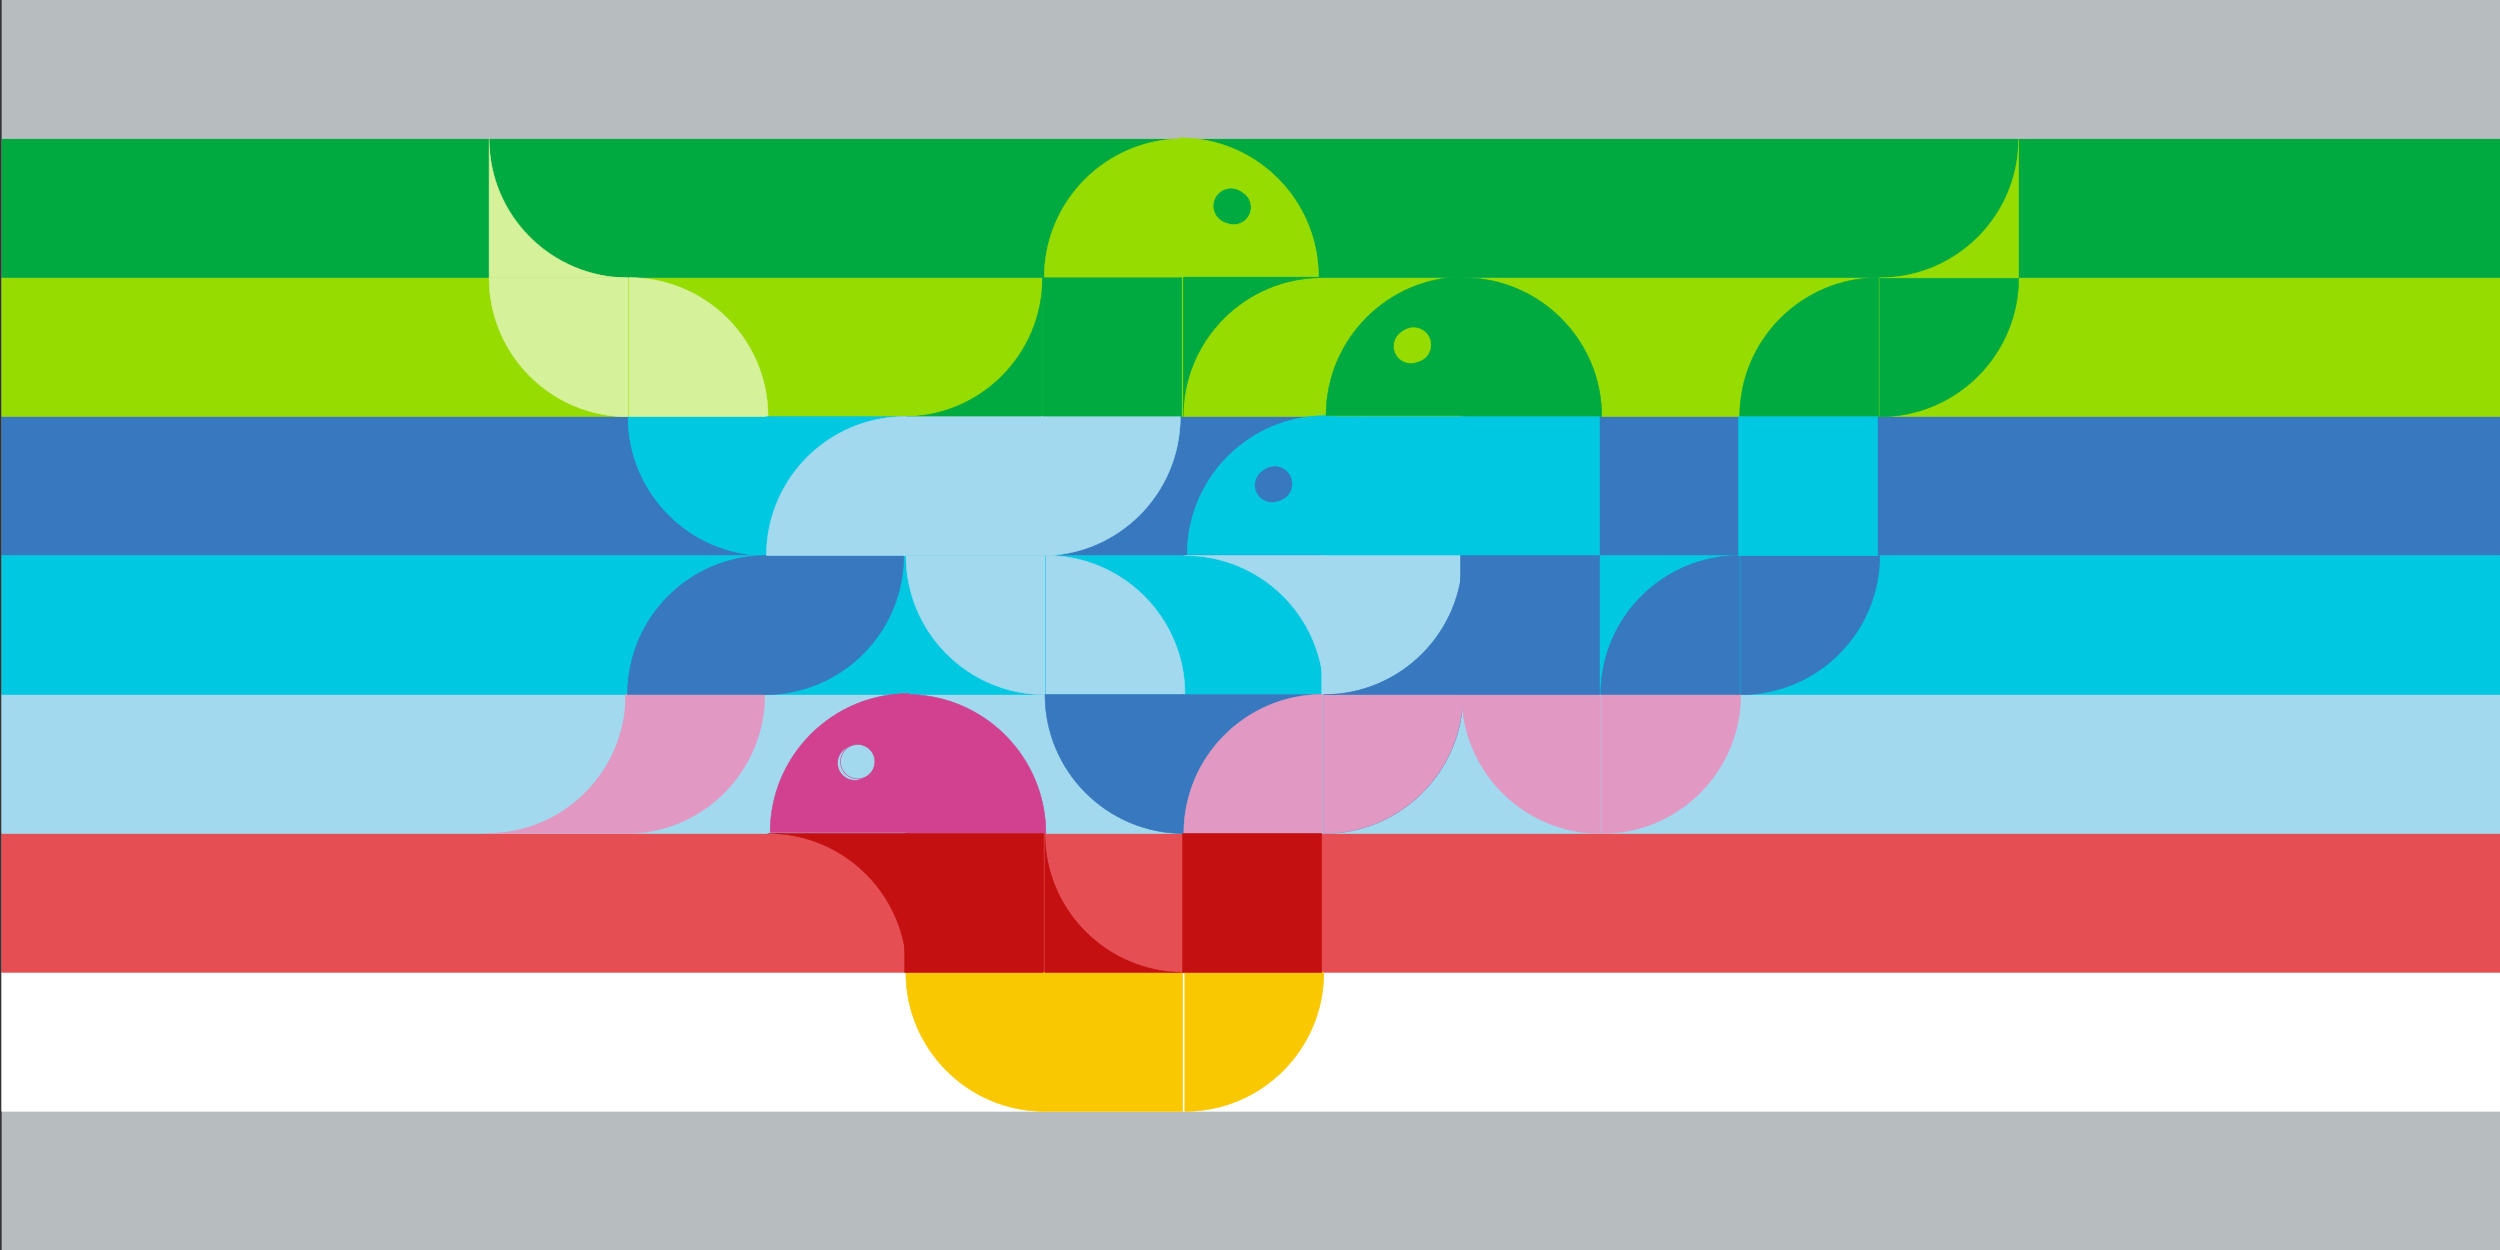 <?xml version="1.0" encoding="UTF-8" standalone="no"?>
<!DOCTYPE svg PUBLIC "-//W3C//DTD SVG 1.1//EN" "http://www.w3.org/Graphics/SVG/1.1/DTD/svg11.dtd">
<svg width="100%" height="100%" viewBox="0 0 1800 900" version="1.1" xmlns="http://www.w3.org/2000/svg" xmlns:xlink="http://www.w3.org/1999/xlink" xml:space="preserve" xmlns:serif="http://www.serif.com/" style="fill-rule:evenodd;clip-rule:evenodd;stroke-linecap:round;stroke-linejoin:round;stroke-miterlimit:1.5;">
    <rect x="0" y="0" width="1800" height="900" fill="#333333" stroke="none"/>
    <g transform="matrix(1,0,0,1,-4586,-3947)">
        <g id="feet-in-snakes" transform="matrix(1.872,0,0,0.771,1193.86,3502)">
            <rect x="1812.67" y="577.019" width="961.644" height="1167.48" style="fill:rgb(183,188,191);"/>
            <clipPath id="_clip1">
                <rect x="1812.67" y="577.019" width="961.644" height="1167.48"/>
            </clipPath>
            <g clip-path="url(#_clip1)">
                <g id="bars" transform="matrix(2.21363e-17,-1.297,1.202,1.82946e-16,1812.68,1744.5)">
                    <g transform="matrix(1.111,0,0,1,-22.222,0)">
                        <rect x="110" y="0" width="90" height="800" style="fill:white;stroke:white;stroke-width:0.56px;"/>
                    </g>
                    <rect x="200" y="0" width="100" height="800" style="fill:rgb(229,79,83);stroke:rgb(229,79,83);stroke-width:0.57px;"/>
                    <g transform="matrix(1,0,0,0.988,-2.27374e-13,0)">
                        <rect x="300" y="0" width="100" height="810" style="fill:rgb(162,217,239);stroke:rgb(162,217,239);stroke-width:0.58px;"/>
                    </g>
                    <rect x="500" y="0" width="100" height="800" style="fill:rgb(55,120,190);stroke:rgb(55,120,190);stroke-width:0.48px;"/>
                    <rect x="400" y="0" width="100" height="800" style="fill:rgb(0,200,225);stroke:rgb(0,200,225);stroke-width:0.48px;"/>
                    <rect x="600" y="0" width="100" height="800" style="fill:rgb(150,220,0);stroke:rgb(150,220,0);stroke-width:0.24px;"/>
                    <rect x="700" y="0" width="100" height="800" style="fill:rgb(0,170,65);"/>
                </g>
                <g transform="matrix(0.667,0,0,0.889,630.937,193.833)">
                    <g transform="matrix(-1.739,0,0,-3.166,4736.07,1343.02)">
                        <path d="M1496.91,195.822L1542.99,195.822L1542.99,241.909C1542.99,216.456 1522.36,195.822 1496.91,195.822Z" style="fill:rgb(213,241,153);stroke:rgb(213,241,153);stroke-width:0.19px;"/>
                    </g>
                    <g transform="matrix(1.739,0,0,3.166,-149.07,394.755)">
                        <path d="M1496.91,195.822L1542.99,195.822L1542.99,241.909C1542.99,216.456 1522.36,195.822 1496.91,195.822Z" style="fill:rgb(162,217,239);stroke:rgb(162,217,239);stroke-width:0.19px;"/>
                    </g>
                    <g transform="matrix(-1.739,0,0,-3.166,4736.07,1488.96)">
                        <path d="M1542.99,241.909L1496.91,241.909L1496.91,195.822C1522.36,195.822 1542.99,216.456 1542.99,241.909Z" style="fill:rgb(213,241,153);stroke:rgb(213,241,153);stroke-width:0.19px;"/>
                    </g>
                    <g transform="matrix(-1.739,0,0,-3.166,4816.2,1634.89)">
                        <path d="M1542.99,241.909L1496.91,241.909L1496.91,195.822C1522.36,195.822 1542.99,216.456 1542.99,241.909Z" style="fill:rgb(0,200,225);stroke:rgb(0,200,225);stroke-width:0.19px;"/>
                    </g>
                    <g transform="matrix(-1.739,0,0,-3.166,4976.48,1780.83)">
                        <path d="M1542.99,241.909L1496.91,241.909L1496.91,195.822C1522.36,195.822 1542.99,216.456 1542.99,241.909Z" style="fill:rgb(162,217,239);stroke:rgb(162,217,239);stroke-width:0.19px;"/>
                    </g>
                    <g transform="matrix(1.739,0,0,3.166,-229.207,394.755)">
                        <path d="M1542.99,241.909L1496.91,241.909L1496.91,195.822C1522.36,195.822 1542.99,216.456 1542.99,241.909Z" style="fill:rgb(162,217,239);stroke:rgb(162,217,239);stroke-width:0.19px;"/>
                    </g>
                    <g transform="matrix(1.739,0,0,3.166,-469.618,102.886)">
                        <path d="M1542.99,241.909L1496.91,241.909L1496.91,195.822C1522.36,195.822 1542.99,216.456 1542.99,241.909Z" style="fill:rgb(213,241,153);stroke:rgb(213,241,153);stroke-width:0.19px;"/>
                    </g>
                    <g transform="matrix(1.739,0,0,3.166,-309.344,248.82)">
                        <path d="M1542.99,241.909L1496.91,241.909L1496.91,195.822C1522.36,195.822 1542.99,216.456 1542.99,241.909Z" style="fill:rgb(0,200,225);stroke:rgb(0,200,225);stroke-width:0.19px;"/>
                    </g>
                    <g transform="matrix(1.739,0,0,3.166,-68.933,248.82)">
                        <path d="M1542.99,241.909L1496.91,241.909L1496.91,195.822C1522.36,195.822 1542.99,216.456 1542.99,241.909Z" style="fill:rgb(0,200,225);stroke:rgb(0,200,225);stroke-width:0.19px;"/>
                    </g>
                    <g transform="matrix(0.89,0,0,1.621,183.223,1176.97)">
                        <rect x="2280" y="-190" width="90" height="90" style="fill:rgb(0,200,225);stroke:rgb(0,200,225);stroke-width:0.38px;"/>
                    </g>
                    <g transform="matrix(-1.739,0,0,-3.166,5056.61,1926.76)">
                        <path d="M1542.99,241.909L1496.91,241.909L1496.91,195.822C1522.36,195.822 1542.99,216.456 1542.99,241.909Z" style="fill:rgb(55,120,190);stroke:rgb(55,120,190);stroke-width:0.19px;"/>
                    </g>
                    <g transform="matrix(1.739,0,0,-3.166,-68.933,1926.76)">
                        <path d="M1542.99,241.909L1496.91,241.909L1496.91,195.822C1522.36,195.822 1542.99,216.456 1542.99,241.909Z" style="fill:rgb(55,120,190);stroke:rgb(55,120,190);stroke-width:0.19px;"/>
                    </g>
                    <g transform="matrix(0.89,0,0,1.621,423.634,1468.84)">
                        <rect x="2280" y="-190" width="90" height="90" style="fill:rgb(55,120,190);stroke:rgb(55,120,190);stroke-width:0.38px;"/>
                    </g>
                    <g transform="matrix(0.89,0,0,1.621,503.771,1322.91)">
                        <rect x="2280" y="-190" width="90" height="90" style="fill:rgb(162,217,239);stroke:rgb(162,217,239);stroke-width:0.38px;"/>
                    </g>
                    <g transform="matrix(-0.801,0,0,1.459,6416.54,-3816.95)">
                        <g transform="matrix(2.17,0,0,2.17,1597.01,2786.02)">
                            <path d="M1542.99,241.909L1496.91,241.909L1496.91,195.822C1522.36,195.822 1542.99,216.456 1542.99,241.909ZM1514.88,213.105C1511.7,213.105 1509.12,215.686 1509.12,218.866C1509.12,222.045 1511.7,224.626 1514.88,224.626C1518.06,224.626 1520.64,222.045 1520.64,218.866C1520.64,215.686 1518.06,213.105 1514.88,213.105Z" style="fill:rgb(0,200,225);stroke:rgb(0,200,225);stroke-width:0.19px;"/>
                        </g>
                        <g transform="matrix(1.207,0,0,1.207,-999.625,-663.55)">
                            <circle cx="4873.15" cy="3250.67" r="10.245" style="fill:rgb(55,120,190);stroke:rgb(55,120,190);stroke-width:0.35px;"/>
                        </g>
                    </g>
                </g>
                <g transform="matrix(0.667,0,0,0.889,737.787,64.113)">
                    <g transform="matrix(-0.801,0,0,1.459,6336.41,-3816.95)">
                        <g transform="matrix(2.17,0,0,2.17,1597.01,2786.02)">
                            <path d="M1542.99,241.909L1496.91,241.909L1496.91,195.822C1522.36,195.822 1542.99,216.456 1542.99,241.909ZM1514.88,213.105C1511.7,213.105 1509.12,215.686 1509.12,218.866C1509.12,222.045 1511.7,224.626 1514.88,224.626C1518.06,224.626 1520.64,222.045 1520.64,218.866C1520.64,215.686 1518.06,213.105 1514.88,213.105Z" style="fill:rgb(0,170,65);stroke:rgb(0,170,65);stroke-width:0.19px;"/>
                        </g>
                        <g transform="matrix(1.207,0,0,1.207,-999.625,-663.55)">
                            <circle cx="4873.15" cy="3250.67" r="10.245" style="fill:rgb(150,220,0);stroke:rgb(150,220,0);stroke-width:0.35px;"/>
                        </g>
                    </g>
                    <g transform="matrix(1.739,0,0,3.166,-149.07,248.82)">
                        <path d="M1542.99,241.909L1496.91,241.909L1496.91,195.822C1522.36,195.822 1542.99,216.456 1542.99,241.909Z" style="fill:rgb(0,170,65);stroke:rgb(0,170,65);stroke-width:0.19px;"/>
                    </g>
                    <g transform="matrix(-1.739,0,0,3.166,5297.02,248.82)">
                        <path d="M1542.99,241.909L1496.91,241.909L1496.91,195.822C1522.36,195.822 1542.99,216.456 1542.99,241.909Z" style="fill:rgb(0,170,65);stroke:rgb(0,170,65);stroke-width:0.19px;"/>
                    </g>
                    <g transform="matrix(1.739,0,0,-3.166,91.341,1634.89)">
                        <path d="M1542.99,241.909L1496.91,241.909L1496.91,195.822C1522.36,195.822 1542.99,216.456 1542.99,241.909Z" style="fill:rgb(0,170,65);stroke:rgb(0,170,65);stroke-width:0.19px;"/>
                    </g>
                    <g transform="matrix(-1.739,0,0,-3.166,5136.75,2072.7)">
                        <path d="M1542.99,241.909L1496.91,241.909L1496.91,195.822C1522.36,195.822 1542.99,216.456 1542.99,241.909Z" style="fill:rgb(225,153,195);stroke:rgb(225,153,195);stroke-width:0.19px;"/>
                    </g>
                    <g transform="matrix(1.739,0,0,-3.166,-68.933,2072.7)">
                        <path d="M1542.99,241.909L1496.91,241.909L1496.91,195.822C1522.36,195.822 1542.99,216.456 1542.99,241.909Z" style="fill:rgb(225,153,195);stroke:rgb(225,153,195);stroke-width:0.19px;"/>
                    </g>
                    <g transform="matrix(-1.739,0,0,3.166,5216.89,540.689)">
                        <path d="M1542.99,241.909L1496.91,241.909L1496.91,195.822C1522.36,195.822 1542.99,216.456 1542.99,241.909Z" style="fill:rgb(55,120,190);stroke:rgb(55,120,190);stroke-width:0.19px;"/>
                    </g>
                    <g transform="matrix(1.739,0,0,-3.166,11.204,1926.76)">
                        <path d="M1542.99,241.909L1496.91,241.909L1496.91,195.822C1522.36,195.822 1542.99,216.456 1542.99,241.909Z" style="fill:rgb(55,120,190);stroke:rgb(55,120,190);stroke-width:0.19px;"/>
                    </g>
                    <g transform="matrix(1.739,0,0,3.166,-229.207,394.755)">
                        <path d="M1496.91,195.822L1542.99,195.822L1542.99,241.909C1542.99,216.456 1522.36,195.822 1496.91,195.822Z" style="fill:rgb(0,200,225);stroke:rgb(0,200,225);stroke-width:0.19px;"/>
                    </g>
                    <g transform="matrix(1.739,0,0,-3.166,91.341,1488.96)">
                        <path d="M1496.91,195.822L1542.99,195.822L1542.99,241.909C1542.99,216.456 1522.36,195.822 1496.91,195.822Z" style="fill:rgb(150,220,0);stroke:rgb(150,220,0);stroke-width:0.19px;"/>
                    </g>
                    <g transform="matrix(0.89,0,0,1.621,423.634,1322.91)">
                        <rect x="2280" y="-190" width="90" height="90" style="fill:rgb(0,200,225);stroke:rgb(0,200,225);stroke-width:0.38px;"/>
                    </g>
                    <g transform="matrix(0.89,0,0,1.621,423.634,1468.84)">
                        <rect x="2280" y="-190" width="90" height="90" style="fill:rgb(55,120,190);stroke:rgb(55,120,190);stroke-width:0.38px;"/>
                    </g>
                    <g transform="matrix(0.89,0,0,1.621,583.908,1322.91)">
                        <rect x="2280" y="-190" width="90" height="90" style="fill:rgb(0,200,225);stroke:rgb(0,200,225);stroke-width:0.38px;"/>
                    </g>
                </g>
                <g transform="matrix(0.5,0,0,0.889,1093.32,64.113)">
                    <g transform="matrix(1.068,0,0,1.459,-2829.93,-3962.89)">
                        <g transform="matrix(2.17,0,0,2.17,1597.01,2786.02)">
                            <path d="M1542.99,241.909L1496.91,241.909L1496.91,195.822C1522.36,195.822 1542.99,216.456 1542.99,241.909ZM1514.88,213.105C1511.7,213.105 1509.12,215.686 1509.12,218.866C1509.12,222.045 1511.7,224.626 1514.88,224.626C1518.06,224.626 1520.64,222.045 1520.64,218.866C1520.64,215.686 1518.06,213.105 1514.88,213.105Z" style="fill:rgb(150,220,0);stroke:rgb(150,220,0);stroke-width:0.19px;"/>
                        </g>
                        <g transform="matrix(1.207,0,0,1.207,-999.625,-663.55)">
                            <circle cx="4873.15" cy="3250.67" r="10.245" style="fill:rgb(0,170,65);stroke:rgb(0,170,65);stroke-width:0.35px;"/>
                        </g>
                    </g>
                    <g transform="matrix(-2.318,0,0,3.166,5817.38,102.886)">
                        <path d="M1542.99,241.909L1496.91,241.909L1496.91,195.822C1522.36,195.822 1542.99,216.456 1542.99,241.909Z" style="fill:rgb(150,220,0);stroke:rgb(150,220,0);stroke-width:0.19px;"/>
                    </g>
                    <g transform="matrix(-2.318,0,0,3.166,5924.23,248.82)">
                        <path d="M1496.91,195.822L1542.99,195.822L1542.99,241.909C1542.99,216.456 1522.36,195.822 1496.91,195.822Z" style="fill:rgb(0,170,65);stroke:rgb(0,170,65);stroke-width:0.19px;"/>
                    </g>
                    <g transform="matrix(2.318,0,0,-3.166,-1337.23,1634.89)">
                        <path d="M1496.91,195.822L1542.99,195.822L1542.99,241.909C1542.99,216.456 1522.36,195.822 1496.91,195.822Z" style="fill:rgb(0,170,65);stroke:rgb(0,170,65);stroke-width:0.19px;"/>
                    </g>
                    <g transform="matrix(2.318,0,0,-3.166,-1657.78,2072.7)">
                        <path d="M1496.91,195.822L1542.99,195.822L1542.99,241.909C1542.99,216.456 1522.36,195.822 1496.91,195.822Z" style="fill:rgb(225,153,195);stroke:rgb(225,153,195);stroke-width:0.19px;"/>
                    </g>
                    <g transform="matrix(1.187,0,0,1.621,-466.777,1176.97)">
                        <rect x="2280" y="-190" width="90" height="90" style="fill:rgb(0,170,65);stroke:rgb(0,170,65);stroke-width:0.38px;"/>
                    </g>
                    <g transform="matrix(2.318,0,0,-3.166,-1231.27,1780.83)">
                        <path d="M1542.99,241.909L1496.91,241.909L1496.91,195.822C1522.36,195.822 1542.99,216.456 1542.99,241.909Z" style="fill:rgb(162,217,239);stroke:rgb(162,217,239);stroke-width:0.19px;"/>
                    </g>
                    <g transform="matrix(2.318,0,0,-3.166,-1444.08,1926.76)">
                        <path d="M1542.99,241.909L1496.91,241.909L1496.91,195.822C1522.36,195.822 1542.99,216.456 1542.99,241.909Z" style="fill:rgb(55,120,190);stroke:rgb(55,120,190);stroke-width:0.19px;"/>
                    </g>
                    <g transform="matrix(2.318,0,0,-3.166,-1550.93,2072.7)">
                        <path d="M1542.99,241.909L1496.91,241.909L1496.91,195.822C1522.36,195.822 1542.99,216.456 1542.99,241.909Z" style="fill:rgb(225,153,195);stroke:rgb(225,153,195);stroke-width:0.19px;"/>
                    </g>
                    <g transform="matrix(-2.318,0,0,3.166,5496.83,540.689)">
                        <path d="M1542.99,241.909L1496.91,241.909L1496.91,195.822C1522.36,195.822 1542.99,216.456 1542.99,241.909Z" style="fill:rgb(55,120,190);stroke:rgb(55,120,190);stroke-width:0.19px;"/>
                    </g>
                    <g transform="matrix(-2.318,0,0,3.166,5603.68,394.755)">
                        <path d="M1542.99,241.909L1496.91,241.909L1496.91,195.822C1522.36,195.822 1542.99,216.456 1542.99,241.909Z" style="fill:rgb(162,217,239);stroke:rgb(162,217,239);stroke-width:0.19px;"/>
                    </g>
                    <g transform="matrix(1.187,0,0,1.621,-573.626,1322.91)">
                        <rect x="2280" y="-190" width="90" height="90" style="fill:rgb(162,217,239);stroke:rgb(162,217,239);stroke-width:0.38px;"/>
                    </g>
                </g>
                <g transform="matrix(0.667,0,0,0.889,737.787,64.113)">
                    <g transform="matrix(-0.801,0,0,1.459,6015.86,-3379.15)">
                        <g transform="matrix(2.17,0,0,2.17,1597.01,2786.02)">
                            <path d="M1542.99,241.909L1496.91,241.909L1496.91,195.822C1522.36,195.822 1542.99,216.456 1542.99,241.909ZM1514.88,213.105C1511.7,213.105 1509.12,215.686 1509.12,218.866C1509.12,222.045 1511.7,224.626 1514.88,224.626C1518.06,224.626 1520.64,222.045 1520.64,218.866C1520.64,215.686 1518.06,213.105 1514.88,213.105Z" style="fill:rgb(209,65,144);stroke:rgb(209,65,144);stroke-width:0.19px;"/>
                        </g>
                        <g transform="matrix(1.207,0,0,1.207,-999.625,-663.55)">
                            <circle cx="4873.15" cy="3250.67" r="10.245" style="fill:rgb(162,217,239);stroke:rgb(209,65,144);stroke-width:0.35px;"/>
                        </g>
                    </g>
                    <g transform="matrix(1.739,0,0,3.166,-469.618,686.624)">
                        <path d="M1542.99,241.909L1496.91,241.909L1496.91,195.822C1522.36,195.822 1542.99,216.456 1542.99,241.909Z" style="fill:rgb(209,65,144);stroke:rgb(209,65,144);stroke-width:0.19px;"/>
                    </g>
                    <g transform="matrix(-1.739,0,0,3.166,4976.48,686.624)">
                        <path d="M1542.99,241.909L1496.91,241.909L1496.91,195.822C1522.36,195.822 1542.99,216.456 1542.99,241.909Z" style="fill:rgb(225,153,195);stroke:rgb(225,153,195);stroke-width:0.19px;"/>
                    </g>
                    <g transform="matrix(1.739,0,0,-3.166,-229.207,2072.7)">
                        <path d="M1542.99,241.909L1496.91,241.909L1496.91,195.822C1522.36,195.822 1542.99,216.456 1542.99,241.909Z" style="fill:rgb(225,153,195);stroke:rgb(225,153,195);stroke-width:0.19px;"/>
                    </g>
                    <g transform="matrix(1.739,0,0,-3.166,-309.344,2364.56)">
                        <path d="M1542.99,241.909L1496.91,241.909L1496.91,195.822C1522.36,195.822 1542.99,216.456 1542.99,241.909Z" style="fill:rgb(250,200,0);stroke:rgb(250,200,0);stroke-width:0.19px;"/>
                    </g>
                    <g transform="matrix(-1.739,0,0,-3.166,4816.2,2364.56)">
                        <path d="M1542.99,241.909L1496.91,241.909L1496.91,195.822C1522.36,195.822 1542.99,216.456 1542.99,241.909Z" style="fill:rgb(250,200,0);stroke:rgb(250,200,0);stroke-width:0.19px;"/>
                    </g>
                    <g transform="matrix(0.89,0,0,1.621,103.086,1760.71)">
                        <rect x="2280" y="-190" width="90" height="90" style="fill:rgb(196,16,17);stroke:rgb(196,16,17);stroke-width:0.38px;"/>
                    </g>
                    <g transform="matrix(0.89,0,0,1.621,263.36,1760.71)">
                        <rect x="2280" y="-190" width="90" height="90" style="fill:rgb(196,16,17);stroke:rgb(196,16,17);stroke-width:0.38px;"/>
                    </g>
                    <g transform="matrix(0.89,0,0,1.621,183.223,1906.65)">
                        <rect x="2280" y="-190" width="90" height="90" style="fill:rgb(250,200,0);stroke:rgb(250,200,0);stroke-width:0.38px;"/>
                    </g>
                    <g transform="matrix(1.739,0,0,3.166,-549.755,832.559)">
                        <path d="M1496.91,195.822L1542.99,195.822L1542.99,241.909C1542.99,216.456 1522.36,195.822 1496.91,195.822Z" style="fill:rgb(196,16,17);stroke:rgb(196,16,17);stroke-width:0.19px;"/>
                    </g>
                    <g transform="matrix(1.739,0,0,-3.166,-229.207,1926.76)">
                        <path d="M1496.91,195.822L1542.99,195.822L1542.99,241.909C1542.99,216.456 1522.36,195.822 1496.91,195.822Z" style="fill:rgb(55,120,190);stroke:rgb(55,120,190);stroke-width:0.19px;"/>
                    </g>
                    <g transform="matrix(-1.739,0,0,-3.166,4896.34,2218.63)">
                        <path d="M1496.91,195.822L1542.99,195.822L1542.99,241.909C1542.99,216.456 1522.36,195.822 1496.91,195.822Z" style="fill:rgb(196,16,17);stroke:rgb(196,16,17);stroke-width:0.19px;"/>
                    </g>
                </g>
            </g>
        </g>
    </g>
</svg>
